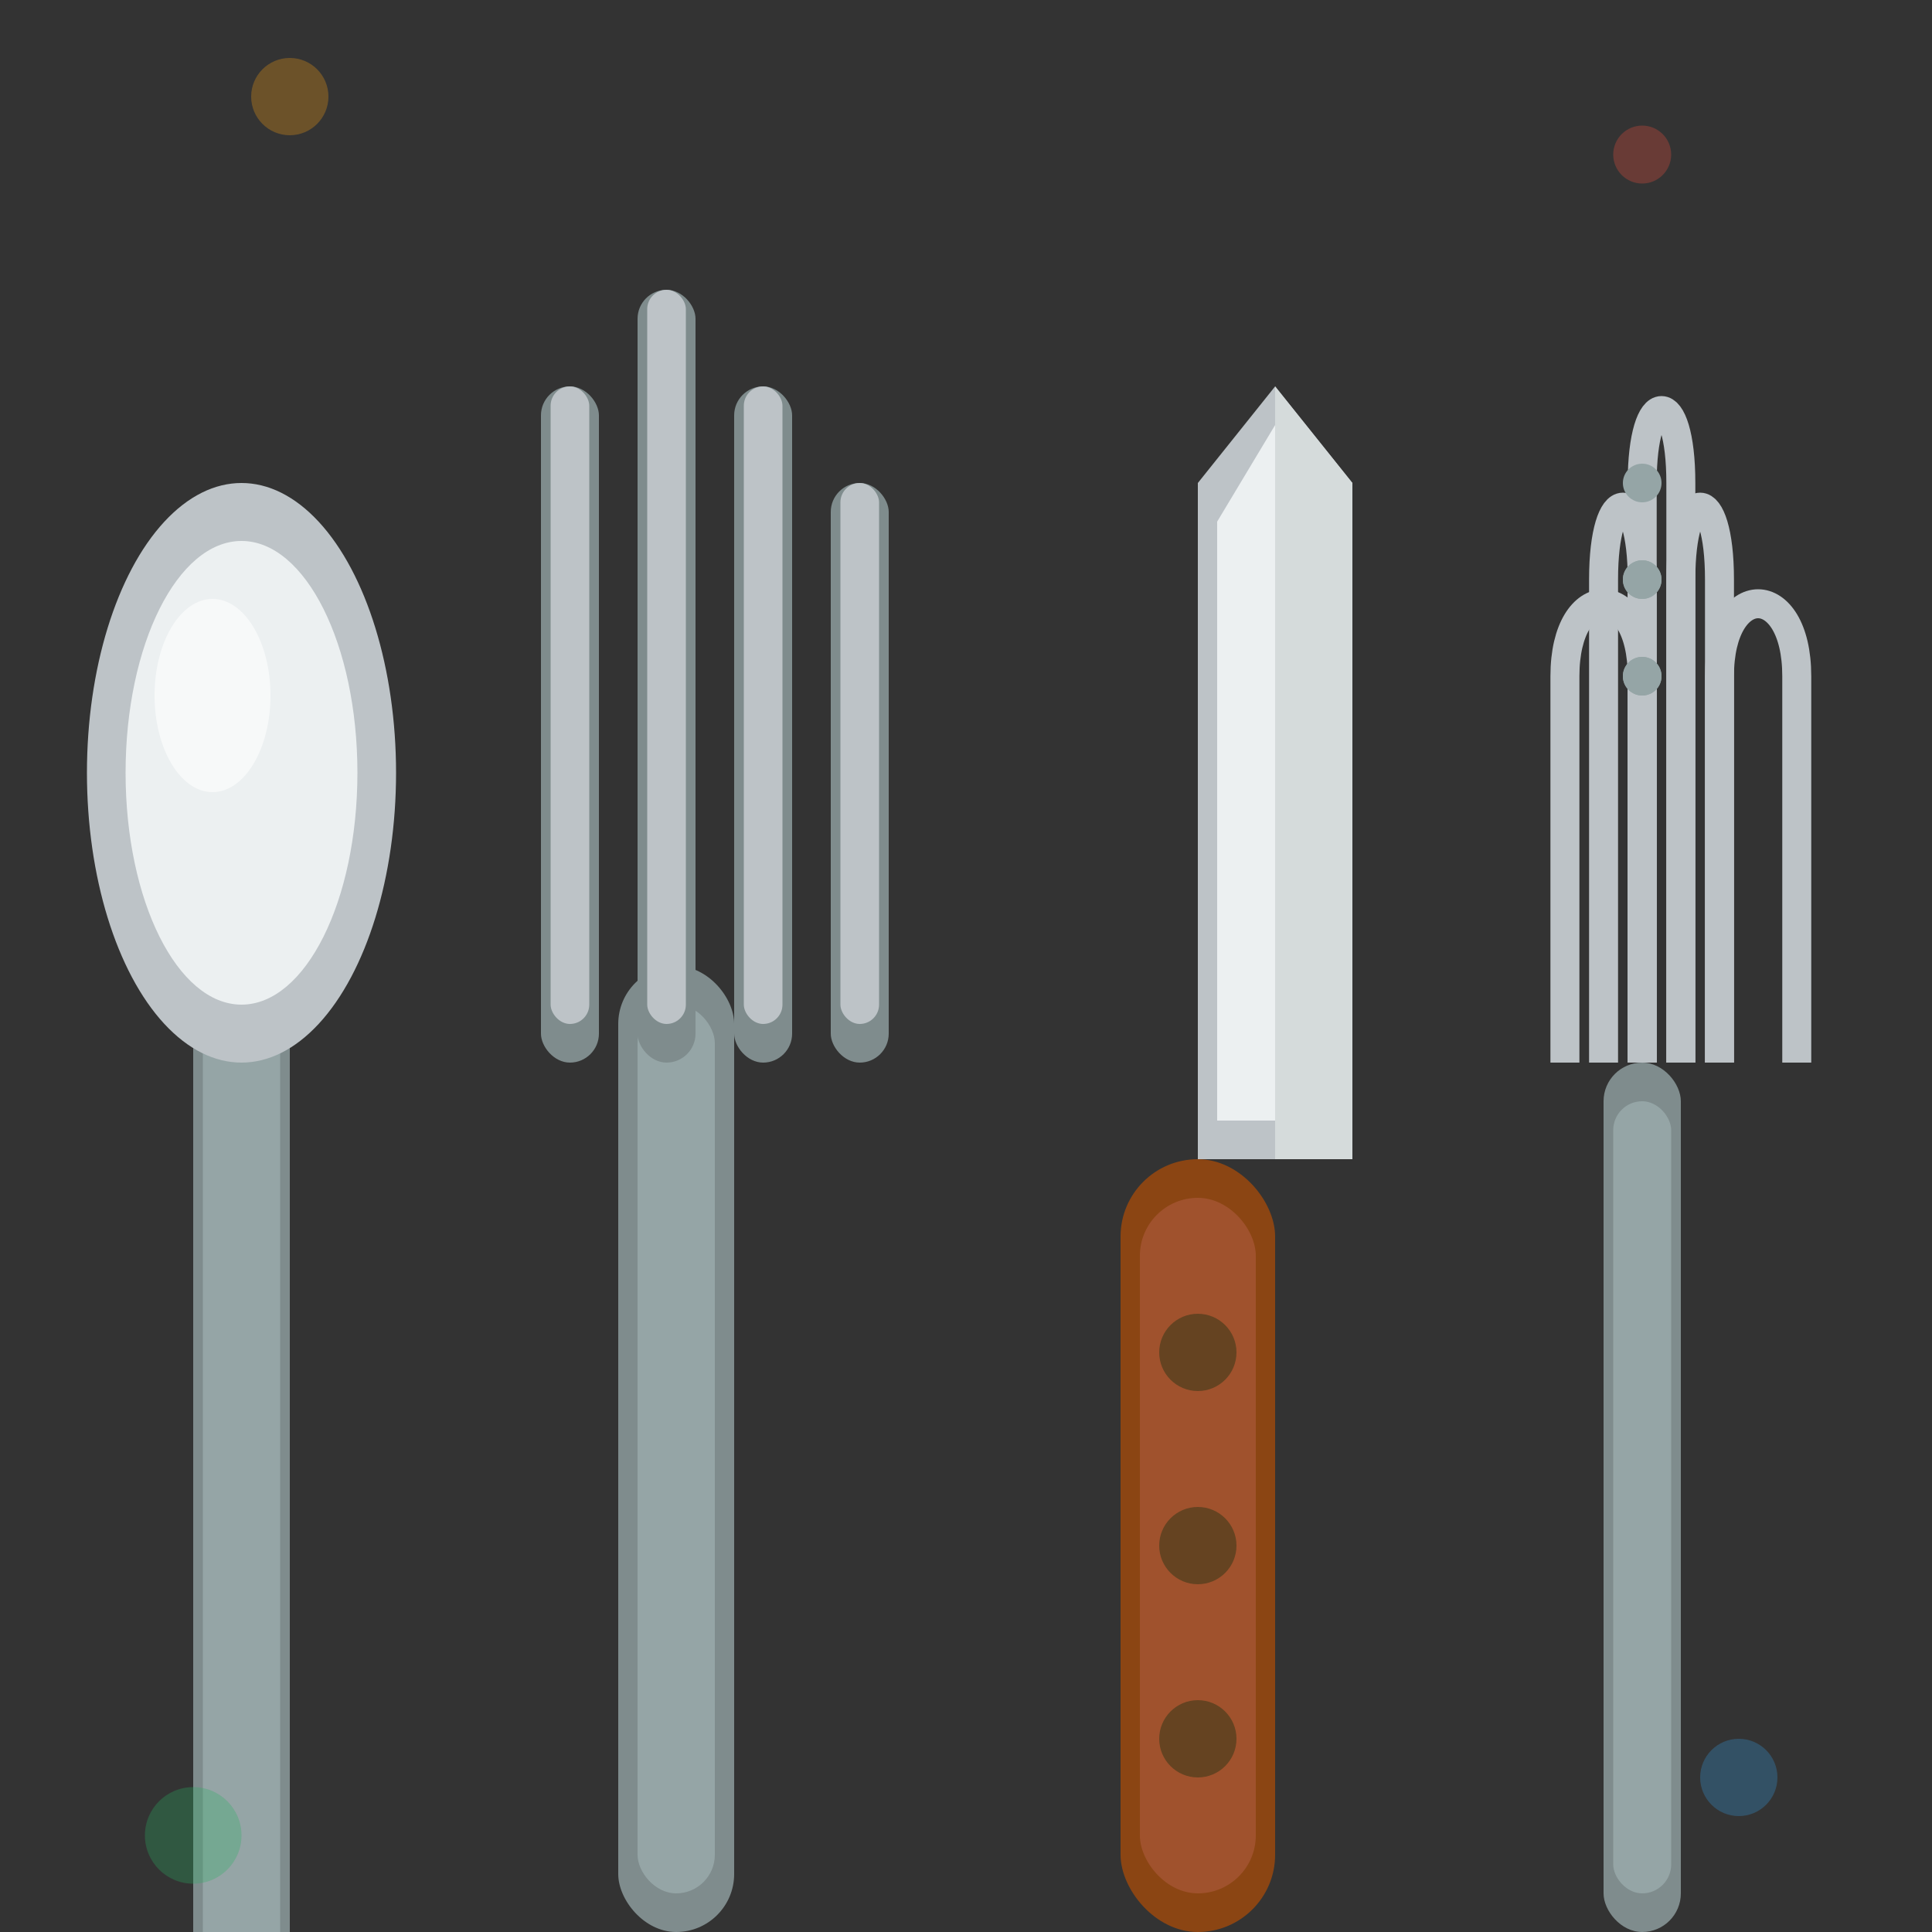 <svg width="100" height="100" viewBox="0 0 100 100" fill="none" xmlns="http://www.w3.org/2000/svg">
  <rect x="0" y="0" width="100" height="100" fill="#333333" stroke="none"/>
  <g id="utensils">
    <!-- Fork -->
    <g id="fork" transform="translate(20, 10)">
      <!-- Fork handle -->
      <rect x="12" y="40" width="6" height="50" fill="#7F8C8D" rx="3"/>
      <rect x="13" y="42" width="4" height="46" fill="#95A5A6" rx="2"/>
      
      <!-- Fork prongs -->
      <rect x="8" y="10" width="3" height="35" fill="#7F8C8D" rx="1.5"/>
      <rect x="13" y="5" width="3" height="40" fill="#7F8C8D" rx="1.5"/>
      <rect x="18" y="10" width="3" height="35" fill="#7F8C8D" rx="1.5"/>
      <rect x="23" y="15" width="3" height="30" fill="#7F8C8D" rx="1.5"/>
      
      <!-- Fork prong highlights -->
      <rect x="8.5" y="10" width="2" height="33" fill="#BDC3C7" rx="1"/>
      <rect x="13.5" y="5" width="2" height="38" fill="#BDC3C7" rx="1"/>
      <rect x="18.5" y="10" width="2" height="33" fill="#BDC3C7" rx="1"/>
      <rect x="23.5" y="15" width="2" height="28" fill="#BDC3C7" rx="1"/>
    </g>
    
    <!-- Knife -->
    <g id="knife" transform="translate(50, 10)">
      <!-- Knife handle -->
      <rect x="8" y="50" width="8" height="40" fill="#8B4513" rx="4"/>
      <rect x="9" y="52" width="6" height="36" fill="#A0522D" rx="3"/>
      
      <!-- Knife blade -->
      <path d="M12 50L12 15L16 10L20 15L20 50Z" fill="#BDC3C7"/>
      <path d="M13 48L13 17L16 12L19 17L19 48Z" fill="#ECF0F1"/>
      
      <!-- Knife edge -->
      <path d="M16 10L20 15L20 50L16 50Z" fill="#D5DBDB"/>
      
      <!-- Handle details -->
      <circle cx="12" cy="60" r="2" fill="#654321"/>
      <circle cx="12" cy="70" r="2" fill="#654321"/>
      <circle cx="12" cy="80" r="2" fill="#654321"/>
    </g>
    
    <!-- Spoon -->
    <g id="spoon" transform="translate(5, 20)">
      <!-- Spoon handle -->
      <rect x="5" y="30" width="5" height="55" fill="#7F8C8D" rx="2.5"/>
      <rect x="5.5" y="32" width="4" height="51" fill="#95A5A6" rx="2"/>
      
      <!-- Spoon bowl -->
      <ellipse cx="7.5" cy="20" rx="8" ry="15" fill="#BDC3C7"/>
      <ellipse cx="7.5" cy="20" rx="6" ry="12" fill="#ECF0F1"/>
      
      <!-- Spoon bowl highlight -->
      <ellipse cx="6" cy="16" rx="3" ry="5" fill="#FFFFFF" opacity="0.6"/>
    </g>
    
    <!-- Whisk -->
    <g id="whisk" transform="translate(75, 15)">
      <!-- Whisk handle -->
      <rect x="8" y="40" width="4" height="45" fill="#7F8C8D" rx="2"/>
      <rect x="8.5" y="42" width="3" height="41" fill="#95A5A6" rx="1.5"/>
      
      <!-- Whisk wires -->
      <g id="whisk-wires">
        <path d="M6 40L6 20C6 15 10 15 10 20L10 40" stroke="#BDC3C7" stroke-width="1.5" fill="none"/>
        <path d="M8 40L8 15C8 10 10 10 10 15L10 40" stroke="#BDC3C7" stroke-width="1.5" fill="none"/>
        <path d="M10 40L10 10C10 5 12 5 12 10L12 40" stroke="#BDC3C7" stroke-width="1.5" fill="none"/>
        <path d="M12 40L12 15C12 10 14 10 14 15L14 40" stroke="#BDC3C7" stroke-width="1.5" fill="none"/>
        <path d="M14 40L14 20C14 15 18 15 18 20L18 40" stroke="#BDC3C7" stroke-width="1.5" fill="none"/>
      </g>
      
      <!-- Whisk wire ends -->
      <g fill="#95A5A6">
        <circle cx="10" cy="20" r="1"/>
        <circle cx="10" cy="15" r="1"/>
        <circle cx="10" cy="10" r="1"/>
        <circle cx="10" cy="15" r="1"/>
        <circle cx="10" cy="20" r="1"/>
      </g>
    </g>
    
    <!-- Decorative elements -->
    <g id="decorative" opacity="0.3">
      <circle cx="15" cy="5" r="2" fill="#F39C12"/>
      <circle cx="85" cy="8" r="1.5" fill="#E74C3C"/>
      <circle cx="10" cy="95" r="2.5" fill="#27AE60"/>
      <circle cx="90" cy="92" r="2" fill="#3498DB"/>
    </g>
  </g>
</svg>
